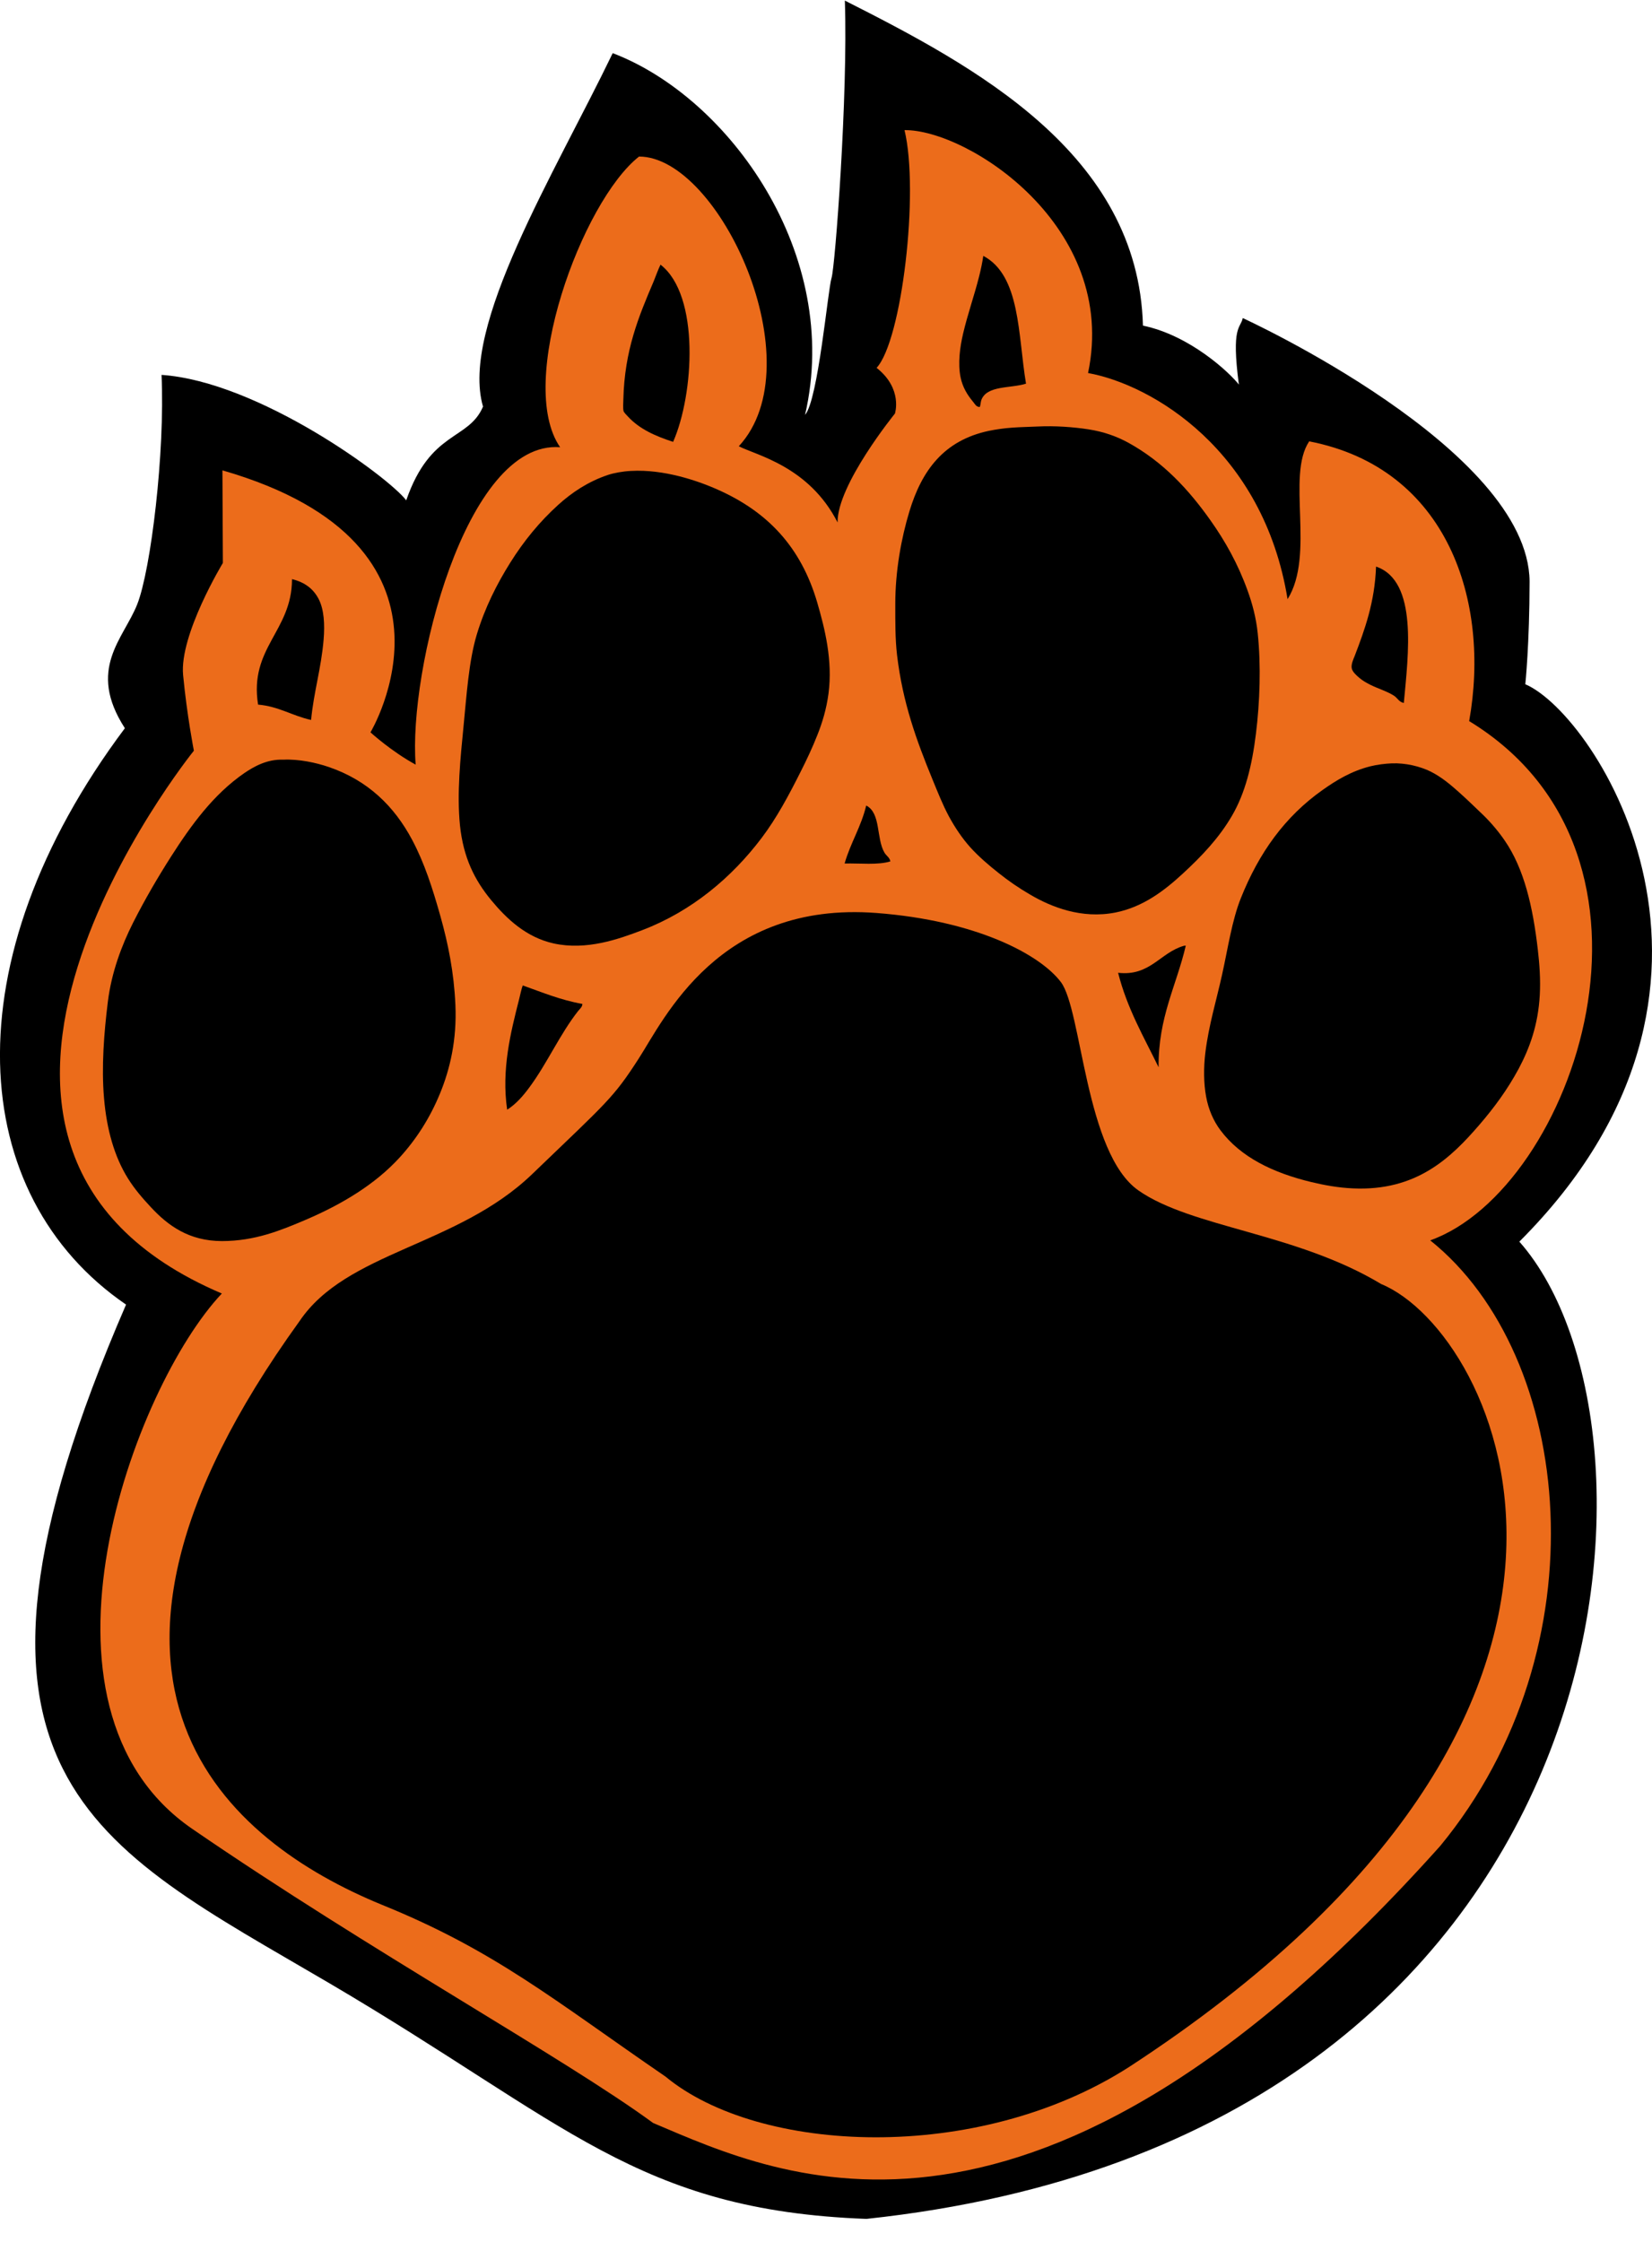 <svg width="70" height="95" viewBox="0 0 70 95" fill="none" xmlns="http://www.w3.org/2000/svg">
<g clip-path="url(#clip0_23_180)">
<path d="M52.66 13.478C52.66 13.478 64.764 19.014 64.813 24.638C64.81 27.301 64.632 28.995 64.632 28.995C67.613 30.262 75.187 41.818 64.379 52.614C71.463 60.63 69.103 90.568 36.712 94.025C27.001 93.661 24.009 89.95 13.976 84.05C3.944 78.152 -3.3 75.241 5.341 55.282C-1.419 50.649 -2.118 40.757 5.291 30.858C3.669 28.346 5.236 27.073 5.814 25.609C6.394 24.145 6.996 19.162 6.845 15.886C10.957 16.168 16.457 20.21 17.213 21.201C18.245 18.221 19.848 18.678 20.467 17.23C19.482 13.845 23.503 7.353 25.962 2.252C30.895 4.13 35.683 10.782 34.113 17.58C34.669 16.937 35.081 12.255 35.235 11.778C35.386 11.302 35.936 4.037 35.799 0.025C41.299 2.808 48.23 6.5 48.43 13.798C50.419 14.211 52.094 15.782 52.495 16.297C52.165 13.795 52.561 13.935 52.66 13.478Z" fill="black"/>
<path fill-rule="evenodd" clip-rule="evenodd" d="M9.425 19.931L9.444 23.855C9.444 23.855 7.596 26.901 7.759 28.606C7.921 30.311 8.215 31.811 8.215 31.811C8.215 31.811 -5.313 48.553 9.4 54.812C5.679 58.753 0.619 72.329 8.146 77.498C15.674 82.668 23.96 87.235 27.675 89.961C33.101 92.257 43.838 97.429 61.027 78.221C67.938 69.833 66.711 57.45 60.603 52.56C66.673 50.392 71.606 36.26 62.253 30.557C63.158 25.503 61.362 19.843 55.474 18.702C54.495 20.166 55.735 23.505 54.558 25.39C53.532 19.072 48.808 16.297 46.104 15.807C47.408 9.595 40.994 5.484 38.327 5.514C38.956 8.125 38.217 14.428 37.144 15.588C38.269 16.475 37.92 17.526 37.92 17.526C37.92 17.526 35.464 20.549 35.491 22.139C34.281 19.759 32.043 19.291 31.305 18.91C34.534 15.421 30.486 6.634 27.078 6.634C24.656 8.541 21.851 16.228 23.734 18.951C19.719 18.642 17.296 28.458 17.613 32.402C16.57 31.832 15.698 31.033 15.698 31.033C15.698 31.033 20.459 23.116 9.425 19.931Z" fill="#EC6C1B"/>
<path fill-rule="evenodd" clip-rule="evenodd" d="M43.475 16.258C42.817 16.464 41.825 16.324 41.585 16.943C41.552 17.03 41.555 17.14 41.519 17.244C41.365 17.255 41.302 17.107 41.225 17.017C40.994 16.74 40.791 16.417 40.703 15.993C40.581 15.402 40.675 14.715 40.807 14.146C41 13.319 41.277 12.548 41.486 11.721C41.558 11.439 41.627 11.111 41.665 10.843C43.246 11.677 43.131 14.195 43.475 16.258Z" fill="black"/>
<path fill-rule="evenodd" clip-rule="evenodd" d="M27.988 11.215C29.666 12.515 29.405 16.718 28.522 18.724C27.774 18.481 27.095 18.182 26.608 17.651C26.547 17.586 26.437 17.479 26.421 17.416C26.393 17.307 26.41 17.06 26.413 16.934C26.462 14.841 27.064 13.412 27.697 11.924C27.793 11.685 27.895 11.401 27.988 11.215Z" fill="black"/>
<path fill-rule="evenodd" clip-rule="evenodd" d="M58.315 24.011C60.086 24.624 59.673 27.733 59.484 29.788C59.283 29.75 59.217 29.583 59.077 29.487C58.796 29.301 58.397 29.183 58.062 29.017C57.913 28.94 57.748 28.852 57.605 28.729C57.481 28.628 57.308 28.469 57.278 28.324C57.242 28.16 57.344 27.936 57.402 27.796C57.834 26.671 58.252 25.508 58.306 24.028C58.306 24.011 58.312 24 58.315 24.011Z" fill="black"/>
<path fill-rule="evenodd" clip-rule="evenodd" d="M12.379 24.542C12.921 24.676 13.284 24.955 13.509 25.396C13.732 25.837 13.765 26.46 13.713 27.098C13.614 28.305 13.292 29.337 13.182 30.508C12.39 30.335 11.823 29.936 10.935 29.857C10.553 27.448 12.362 26.751 12.373 24.558C12.368 24.542 12.373 24.528 12.379 24.542Z" fill="black"/>
<path fill-rule="evenodd" clip-rule="evenodd" d="M37.727 36.501C37.199 36.665 36.448 36.575 35.788 36.591C36.038 35.716 36.487 35.04 36.704 34.134C37.334 34.454 37.122 35.53 37.479 36.134C37.562 36.271 37.697 36.334 37.727 36.501Z" fill="black"/>
<path fill-rule="evenodd" clip-rule="evenodd" d="M50.245 40.072C49.847 41.777 49.074 43.105 49.093 45.225C48.469 43.942 47.762 42.743 47.377 41.222C48.73 41.375 49.151 40.376 50.149 40.083C50.166 40.075 50.212 40.07 50.245 40.072Z" fill="black"/>
<path fill-rule="evenodd" clip-rule="evenodd" d="M22.15 41.758C22.964 42.045 23.739 42.374 24.677 42.541C24.677 42.669 24.567 42.754 24.496 42.842C23.726 43.819 23.184 45.061 22.436 46.071C22.166 46.438 21.872 46.78 21.49 47.023C21.24 45.327 21.644 43.731 21.988 42.377C22.04 42.169 22.092 41.911 22.15 41.758Z" fill="black"/>
<path fill-rule="evenodd" clip-rule="evenodd" d="M39.509 33.02C39.731 33.562 39.943 34.096 40.202 34.583C40.463 35.064 40.774 35.53 41.126 35.918C41.481 36.307 41.888 36.657 42.311 36.991C42.732 37.328 43.172 37.631 43.653 37.91C44.547 38.436 45.829 38.948 47.259 38.669C48.45 38.433 49.36 37.719 50.122 37.016C50.914 36.285 51.645 35.521 52.198 34.575C52.762 33.611 53.053 32.44 53.218 31.085C53.383 29.753 53.438 28.217 53.293 26.833C53.224 26.168 53.062 25.568 52.858 25.01C52.454 23.891 51.915 22.93 51.296 22.057C50.358 20.73 49.28 19.572 47.814 18.762C47.327 18.497 46.788 18.297 46.12 18.193C45.493 18.095 44.69 18.037 43.978 18.073C43.593 18.092 43.23 18.095 42.883 18.122C42.539 18.147 42.212 18.193 41.893 18.259C40.004 18.661 39.06 19.923 38.532 21.677C38.194 22.793 37.936 24.181 37.936 25.59C37.936 26.348 37.93 27.062 38.01 27.755C38.249 29.78 38.84 31.389 39.509 33.02Z" fill="black"/>
<path fill-rule="evenodd" clip-rule="evenodd" d="M20.808 38.138C21.462 38.929 22.29 39.717 23.456 39.977C24.853 40.286 26.22 39.793 27.21 39.416C29.317 38.611 31.011 37.177 32.27 35.511C32.908 34.668 33.425 33.699 33.929 32.694C34.182 32.194 34.421 31.688 34.63 31.157C34.847 30.615 35.018 30.046 35.106 29.391C35.29 27.996 34.955 26.649 34.625 25.519C33.934 23.171 32.523 21.688 30.42 20.752C29.903 20.522 29.355 20.325 28.753 20.174C28.145 20.024 27.452 19.915 26.726 19.956C26.396 19.972 26.019 20.04 25.761 20.125C24.919 20.407 24.232 20.87 23.66 21.387C22.859 22.112 22.199 22.922 21.625 23.836C21.061 24.734 20.547 25.746 20.203 26.887C19.864 28.012 19.771 29.457 19.639 30.801C19.512 32.095 19.353 33.622 19.49 34.974C19.636 36.356 20.115 37.295 20.808 38.138Z" fill="black"/>
<path fill-rule="evenodd" clip-rule="evenodd" d="M12.945 51.692C14.487 51.033 15.896 50.187 16.935 49.048C17.631 48.285 18.214 47.385 18.643 46.339C19.072 45.299 19.361 44.051 19.297 42.587C19.237 41.205 18.989 39.99 18.659 38.814C18.329 37.645 17.986 36.57 17.466 35.593C16.704 34.159 15.585 33.067 13.926 32.5C13.39 32.317 12.664 32.161 12.012 32.191H11.996C11.314 32.166 10.753 32.487 10.351 32.76C9.042 33.663 8.099 34.966 7.252 36.29C6.693 37.166 6.146 38.099 5.64 39.098C5.156 40.059 4.724 41.203 4.57 42.451C4.408 43.756 4.293 45.204 4.408 46.536C4.521 47.869 4.851 49.024 5.423 49.938C5.703 50.387 6.044 50.781 6.405 51.167C7.106 51.919 7.997 52.59 9.405 52.59C10.813 52.59 11.913 52.13 12.945 51.692Z" fill="black"/>
<path fill-rule="evenodd" clip-rule="evenodd" d="M51.783 41.301C51.552 42.355 51.214 43.452 51.074 44.612C50.997 45.247 51.002 45.91 51.107 46.473C51.206 47.015 51.42 47.502 51.712 47.891C52.567 49.038 53.948 49.7 55.562 50.089C56.109 50.22 56.684 50.327 57.319 50.357C60.02 50.485 61.478 49.065 62.685 47.664C63.312 46.936 63.868 46.181 64.346 45.297C64.819 44.41 65.177 43.419 65.245 42.163C65.281 41.512 65.234 40.861 65.163 40.25C64.954 38.428 64.583 36.81 63.755 35.612C63.485 35.22 63.175 34.854 62.834 34.523C62.492 34.197 62.151 33.863 61.794 33.546C61.45 33.239 61.071 32.922 60.625 32.697C60.171 32.473 59.564 32.325 58.975 32.347C58.686 32.358 58.351 32.402 58.073 32.47C57.256 32.675 56.618 33.067 56.046 33.472C54.448 34.599 53.346 36.135 52.578 38.061C52.201 39.002 52.034 40.171 51.783 41.301Z" fill="black"/>
<path fill-rule="evenodd" clip-rule="evenodd" d="M37.146 38.688C41.359 39.011 44.055 40.434 44.951 41.613C45.848 42.793 45.98 48.873 48.246 50.45C50.512 52.026 54.915 52.239 58.523 54.41C63.482 56.456 71.213 72.356 47.833 87.594C41.392 91.718 32.146 91.266 28.197 87.993C23.492 84.767 20.967 82.649 16.154 80.703C9.741 78.062 1.54 71.442 12.692 55.983C14.688 53.022 19.361 52.82 22.551 49.752C25.741 46.684 25.983 46.534 27.061 44.861C28.142 43.192 30.45 38.173 37.146 38.688Z" fill="black"/>
</g>
<defs>
<clipPath id="clip0_23_180">
<rect width="70" height="94" fill="white" transform="translate(0 0.025)"/>
</clipPath>
</defs>
</svg>
